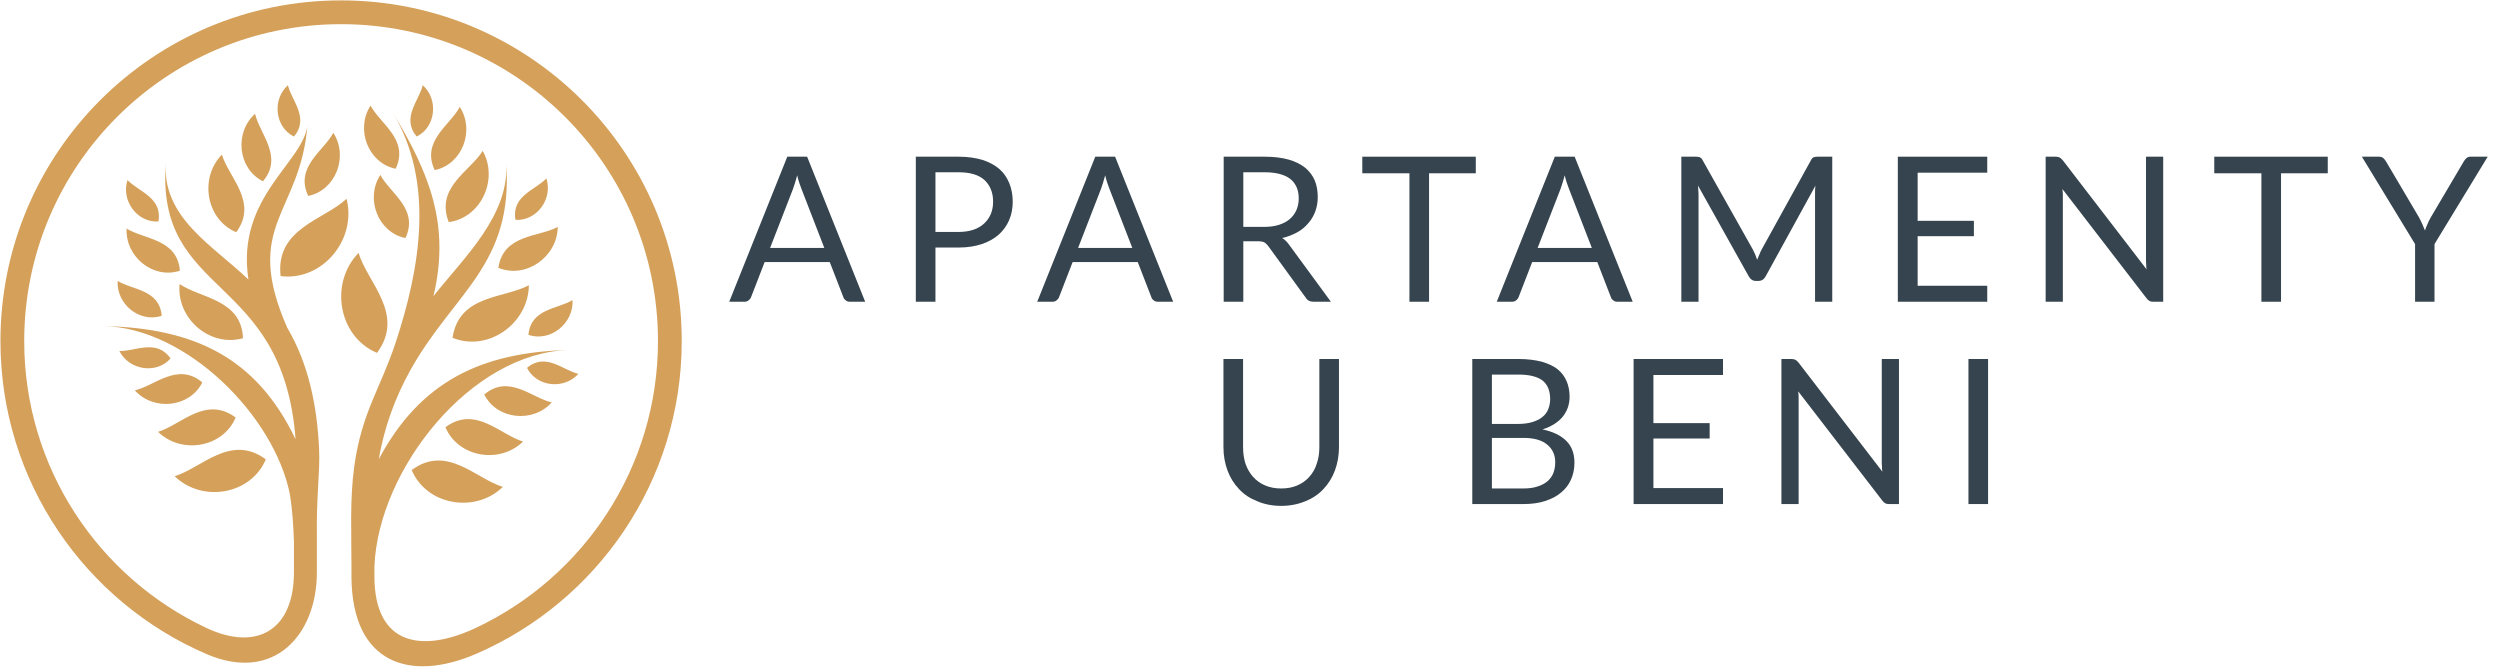 <?xml version="1.0" encoding="UTF-8" standalone="no"?>
<!DOCTYPE svg PUBLIC "-//W3C//DTD SVG 1.1//EN" "http://www.w3.org/Graphics/SVG/1.1/DTD/svg11.dtd">
<svg width="100%" height="100%" viewBox="0 0 2141 571" version="1.1" xmlns="http://www.w3.org/2000/svg" xmlns:xlink="http://www.w3.org/1999/xlink" xml:space="preserve" xmlns:serif="http://www.serif.com/" style="fill-rule:evenodd;clip-rule:evenodd;stroke-linejoin:round;stroke-miterlimit:2;">
    <g transform="matrix(1,0,0,1,-63.267,-806.846)">
        <g transform="matrix(1.088,0,0,1.088,-3165.21,-2072.99)">
            <path d="M3129.81,3141.18C3045.08,3101.33 2986.41,3015.2 2986.41,2915.35C2986.41,2777.6 3098.08,2665.93 3235.83,2665.93C3373.59,2665.93 3485.26,2777.6 3485.26,2915.35C3485.26,3015.13 3426.67,3101.22 3342.02,3141.09C3299.83,3160.98 3262.07,3155.25 3262.07,3100.5L3262.07,3092.72C3265.11,3016.4 3338.02,2924.22 3415.65,2922.39C3346.44,2924.03 3298.22,2947 3265.45,3008.46C3269.83,2983.57 3278.03,2960.4 3290.44,2938.14C3324.43,2877.13 3372.17,2855.27 3365.71,2774.15C3369.08,2816.02 3332.58,2849.46 3308.5,2880.08C3321.84,2824.39 3305.7,2783.45 3276.04,2734.78C3309.94,2790.27 3297.96,2858.42 3278.79,2916.52C3266.66,2953.24 3252.14,2971.17 3246.16,3014.29C3242.65,3039.65 3244.01,3068.21 3244.01,3093.37C3244.01,3102.54 3244.01,3091.78 3244.01,3100.96C3244.4,3170.05 3290.77,3183.76 3342.08,3161.59C3437.32,3120.45 3503.97,3025.69 3503.97,2915.35C3503.97,2767.27 3383.92,2647.22 3235.83,2647.22C3087.75,2647.22 2967.7,2767.27 2967.7,2915.35C2967.7,3025.81 3034.49,3120.67 3129.89,3161.74C3183.04,3184.62 3216.77,3146.58 3216.77,3097.48L3216.77,3066.64C3216.58,3054.14 3217.1,3041.75 3217.79,3029.27C3218.31,3019.86 3218.95,3010.2 3218.53,3000.78C3217.04,2967.31 3210.56,2933.92 3193.4,2904.76C3157.7,2823.59 3204.12,2815.35 3209.41,2744.65C3207.15,2774.38 3152.85,2801.46 3162.9,2866.96C3135.15,2840.19 3094.37,2818.17 3097.92,2774.07C3089.32,2882.03 3190.04,2860.49 3200,2992.69C3168.96,2927.57 3119.26,2905.21 3049.06,2903.56C3114.16,2905.1 3183.21,2973.97 3195.58,3036.18C3197.54,3048.23 3198.27,3061.12 3198.71,3073.32L3198.71,3097.48C3198.71,3142.96 3169.49,3159.84 3129.81,3141.18ZM3278.8,2779.73C3257.13,2775.32 3246.94,2748.62 3259.04,2730.04C3266.64,2744.43 3289.56,2756.84 3278.8,2779.73ZM3286.49,2834.29C3264.82,2829.88 3254.63,2803.18 3266.73,2784.6C3274.33,2798.99 3297.25,2811.4 3286.49,2834.29ZM3295.37,2754.39C3310.43,2746.88 3312.67,2725.22 3300.1,2713.95C3297.35,2726.03 3282.94,2739.67 3295.37,2754.39ZM3094.64,2895.47C3077.29,2901.28 3058.95,2886.36 3059.94,2868.05C3071.33,2875.21 3092.88,2874.62 3094.64,2895.47ZM3382.17,2936.44C3389.68,2951.51 3411.33,2953.75 3422.61,2941.18C3410.53,2938.43 3396.88,2924.01 3382.17,2936.44ZM3101.58,2929.08C3090.42,2941.7 3068.93,2938.25 3061.29,2923.19C3073.67,2923.66 3090.58,2913.27 3101.58,2929.08ZM3198.72,2754.39C3183.65,2746.88 3181.42,2725.22 3193.98,2713.94C3196.73,2726.03 3211.15,2739.67 3198.72,2754.39ZM3209.96,2801.13C3231.63,2796.72 3241.82,2770.03 3229.72,2751.45C3222.12,2765.84 3199.2,2778.25 3209.96,2801.13ZM3373.11,2819.97C3389.91,2821 3402.67,2803.36 3397.43,2787.31C3389.01,2796.39 3369.7,2801.01 3373.11,2819.97ZM3092.04,2821.26C3075.23,2822.28 3062.47,2804.65 3067.71,2788.6C3076.13,2797.69 3095.44,2802.3 3092.04,2821.26ZM3108.97,2859.97C3087.99,2866.98 3065.83,2848.95 3067.01,2826.81C3080.79,2835.47 3106.84,2834.76 3108.97,2859.97ZM3383.32,2910.51C3400.67,2916.31 3419.01,2901.4 3418.03,2883.08C3406.63,2890.25 3385.08,2889.66 3383.32,2910.51ZM3174.34,2789.6C3154.55,2779.73 3151.62,2751.3 3168.12,2736.49C3171.74,2752.36 3190.66,2770.27 3174.34,2789.6ZM3309.5,2780.79C3331.17,2776.38 3341.36,2749.68 3329.25,2731.09C3321.66,2745.49 3298.74,2757.9 3309.5,2780.79ZM3153.3,2829.7C3129.6,2819.78 3124.02,2787.05 3142.01,2768.61C3147.42,2786.72 3170.74,2806.05 3153.3,2829.7ZM3320.59,2821.75C3346.05,2818.3 3359.91,2788.12 3347.31,2765.65C3337.39,2781.75 3309.86,2794.38 3320.59,2821.75ZM3264.12,2924.67C3233.61,2911.88 3226.42,2869.74 3249.58,2846C3256.54,2869.32 3286.57,2894.2 3264.12,2924.67ZM3188.22,2864.23C3221.03,2868.41 3248.33,2835.51 3240.14,2803.37C3222.45,2820.09 3184,2826.61 3188.22,2864.23ZM3126.58,2947.94C3116.71,2967.73 3088.28,2970.67 3073.47,2954.17C3089.33,2950.56 3107.25,2931.62 3126.58,2947.94ZM3152.84,2975.54C3142.91,2999.24 3110.18,3004.81 3091.75,2986.82C3109.86,2981.41 3129.18,2958.09 3152.84,2975.54ZM3176.58,3008.48C3164.92,3036.31 3126.48,3042.86 3104.83,3021.74C3126.1,3015.38 3148.79,2988 3176.58,3008.48ZM3348.53,2957.44C3358.4,2977.22 3386.83,2980.15 3401.64,2963.65C3385.78,2960.04 3367.86,2941.12 3348.53,2957.44ZM3317.96,2983.18C3327.88,3006.88 3360.62,3012.47 3379.06,2994.47C3360.94,2989.07 3341.62,2965.74 3317.96,2983.18ZM3291.41,3016.88C3303.06,3044.71 3341.51,3051.27 3363.16,3030.14C3341.89,3023.79 3319.2,2996.4 3291.41,3016.88ZM3158.63,2913.13C3132.43,2920.53 3106.08,2897.39 3108.73,2870.51C3125.23,2881.8 3157.35,2882.34 3158.63,2913.13ZM3359.61,2857.72C3381.33,2866.63 3406.09,2849.08 3406.38,2825.54C3391.18,2833.75 3363.63,2831.16 3359.61,2857.72ZM3323.54,2912.79C3351.46,2924.22 3383.28,2901.68 3383.65,2871.43C3364.12,2881.98 3328.71,2878.66 3323.54,2912.79Z" style="fill:rgb(213,160,89);"/>
        </g>
        <g transform="matrix(1.099,0,0,1.099,-19200.7,-2003.74)">
            <g transform="matrix(157.649,0,0,157.649,18096.1,2792.54)">
                <path d="M0.677,-0L0.602,-0C0.593,-0 0.586,-0.002 0.581,-0.007C0.575,-0.011 0.571,-0.016 0.569,-0.023L0.502,-0.196L0.18,-0.196L0.113,-0.023C0.111,-0.017 0.107,-0.012 0.101,-0.007C0.095,-0.002 0.088,-0 0.08,-0L0.005,-0L0.292,-0.717L0.39,-0.717L0.677,-0ZM0.207,-0.266L0.475,-0.266L0.362,-0.558C0.355,-0.576 0.347,-0.598 0.341,-0.625C0.337,-0.611 0.333,-0.599 0.33,-0.587C0.326,-0.576 0.323,-0.566 0.32,-0.557L0.207,-0.266Z" style="fill:rgb(53,68,78);fill-rule:nonzero;"/>
            </g>
            <g transform="matrix(157.649,0,0,157.649,18227,2792.54)">
                <path d="M0.194,-0.268L0.194,-0L0.097,-0L0.097,-0.717L0.309,-0.717C0.354,-0.717 0.393,-0.711 0.427,-0.701C0.46,-0.69 0.488,-0.675 0.51,-0.656C0.532,-0.637 0.548,-0.613 0.559,-0.586C0.57,-0.559 0.576,-0.528 0.576,-0.495C0.576,-0.461 0.57,-0.431 0.558,-0.403C0.546,-0.375 0.529,-0.352 0.507,-0.332C0.484,-0.312 0.456,-0.296 0.423,-0.285C0.39,-0.274 0.352,-0.268 0.309,-0.268L0.194,-0.268ZM0.194,-0.345L0.309,-0.345C0.336,-0.345 0.361,-0.349 0.382,-0.356C0.403,-0.363 0.421,-0.374 0.435,-0.387C0.449,-0.4 0.46,-0.416 0.468,-0.434C0.475,-0.452 0.479,-0.472 0.479,-0.495C0.479,-0.54 0.464,-0.576 0.436,-0.602C0.408,-0.627 0.366,-0.64 0.309,-0.64L0.194,-0.64L0.194,-0.345Z" style="fill:rgb(53,68,78);fill-rule:nonzero;"/>
            </g>
            <g transform="matrix(157.649,0,0,157.649,18336.1,2792.54)">
                <path d="M0.677,-0L0.602,-0C0.593,-0 0.586,-0.002 0.581,-0.007C0.575,-0.011 0.571,-0.016 0.569,-0.023L0.502,-0.196L0.18,-0.196L0.113,-0.023C0.111,-0.017 0.107,-0.012 0.101,-0.007C0.095,-0.002 0.088,-0 0.08,-0L0.005,-0L0.292,-0.717L0.39,-0.717L0.677,-0ZM0.207,-0.266L0.475,-0.266L0.362,-0.558C0.355,-0.576 0.347,-0.598 0.341,-0.625C0.337,-0.611 0.333,-0.599 0.33,-0.587C0.326,-0.576 0.323,-0.566 0.32,-0.557L0.207,-0.266Z" style="fill:rgb(53,68,78);fill-rule:nonzero;"/>
            </g>
            <g transform="matrix(157.649,0,0,157.649,18466.9,2792.54)">
                <path d="M0.194,-0.299L0.194,-0L0.097,-0L0.097,-0.717L0.3,-0.717C0.345,-0.717 0.384,-0.712 0.417,-0.703C0.45,-0.694 0.477,-0.68 0.499,-0.663C0.52,-0.646 0.536,-0.625 0.547,-0.6C0.557,-0.576 0.562,-0.548 0.562,-0.518C0.562,-0.493 0.558,-0.469 0.55,-0.447C0.542,-0.425 0.53,-0.405 0.515,-0.388C0.5,-0.37 0.482,-0.355 0.46,-0.343C0.438,-0.331 0.413,-0.321 0.386,-0.315C0.398,-0.308 0.408,-0.298 0.418,-0.285L0.627,-0L0.541,-0C0.523,-0 0.51,-0.007 0.502,-0.021L0.316,-0.277C0.31,-0.284 0.304,-0.29 0.297,-0.294C0.29,-0.297 0.28,-0.299 0.267,-0.299L0.194,-0.299ZM0.194,-0.37L0.295,-0.37C0.323,-0.37 0.348,-0.373 0.37,-0.38C0.391,-0.387 0.409,-0.396 0.424,-0.409C0.438,-0.421 0.449,-0.436 0.457,-0.454C0.464,-0.471 0.468,-0.49 0.468,-0.511C0.468,-0.554 0.453,-0.586 0.425,-0.608C0.397,-0.629 0.355,-0.64 0.3,-0.64L0.194,-0.64L0.194,-0.37Z" style="fill:rgb(53,68,78);fill-rule:nonzero;"/>
            </g>
            <g transform="matrix(157.649,0,0,157.649,18588,2792.54)">
                <path d="M0.575,-0.717L0.575,-0.635L0.344,-0.635L0.344,-0L0.247,-0L0.247,-0.635L0.014,-0.635L0.014,-0.717L0.575,-0.717Z" style="fill:rgb(53,68,78);fill-rule:nonzero;"/>
            </g>
            <g transform="matrix(157.649,0,0,157.649,18694.2,2792.54)">
                <path d="M0.677,-0L0.602,-0C0.593,-0 0.586,-0.002 0.581,-0.007C0.575,-0.011 0.571,-0.016 0.569,-0.023L0.502,-0.196L0.18,-0.196L0.113,-0.023C0.111,-0.017 0.107,-0.012 0.101,-0.007C0.095,-0.002 0.088,-0 0.08,-0L0.005,-0L0.292,-0.717L0.39,-0.717L0.677,-0ZM0.207,-0.266L0.475,-0.266L0.362,-0.558C0.355,-0.576 0.347,-0.598 0.341,-0.625C0.337,-0.611 0.333,-0.599 0.33,-0.587C0.326,-0.576 0.323,-0.566 0.32,-0.557L0.207,-0.266Z" style="fill:rgb(53,68,78);fill-rule:nonzero;"/>
            </g>
            <g transform="matrix(157.649,0,0,157.649,18825.1,2792.54)">
                <path d="M0.44,-0.259C0.444,-0.251 0.448,-0.243 0.452,-0.234C0.455,-0.225 0.459,-0.216 0.462,-0.207C0.465,-0.216 0.469,-0.225 0.473,-0.234C0.476,-0.242 0.48,-0.251 0.485,-0.26L0.728,-0.7C0.732,-0.708 0.736,-0.712 0.741,-0.714C0.746,-0.716 0.752,-0.717 0.761,-0.717L0.833,-0.717L0.833,-0L0.748,-0L0.748,-0.527C0.748,-0.534 0.748,-0.541 0.748,-0.549C0.748,-0.557 0.749,-0.565 0.75,-0.574L0.504,-0.126C0.496,-0.111 0.484,-0.103 0.469,-0.103L0.455,-0.103C0.44,-0.103 0.428,-0.111 0.42,-0.126L0.169,-0.575C0.17,-0.566 0.171,-0.558 0.171,-0.55C0.172,-0.541 0.172,-0.534 0.172,-0.527L0.172,-0L0.087,-0L0.087,-0.717L0.159,-0.717C0.167,-0.717 0.174,-0.716 0.179,-0.714C0.183,-0.712 0.188,-0.708 0.192,-0.7L0.44,-0.259Z" style="fill:rgb(53,68,78);fill-rule:nonzero;"/>
            </g>
            <g transform="matrix(157.649,0,0,157.649,18993.8,2792.54)">
                <path d="M0.529,-0.717L0.529,-0.638L0.185,-0.638L0.185,-0.4L0.463,-0.4L0.463,-0.324L0.185,-0.324L0.185,-0.079L0.529,-0.079L0.529,-0L0.087,-0L0.087,-0.717L0.529,-0.717Z" style="fill:rgb(53,68,78);fill-rule:nonzero;"/>
            </g>
            <g transform="matrix(157.649,0,0,157.649,19109,2792.54)">
                <path d="M0.137,-0.717C0.146,-0.717 0.152,-0.715 0.156,-0.713C0.16,-0.711 0.165,-0.707 0.171,-0.7L0.586,-0.16C0.584,-0.169 0.584,-0.177 0.584,-0.185C0.583,-0.193 0.583,-0.201 0.583,-0.209L0.583,-0.717L0.668,-0.717L0.668,-0L0.619,-0C0.611,-0 0.605,-0.001 0.6,-0.004C0.595,-0.007 0.59,-0.011 0.585,-0.018L0.17,-0.557C0.171,-0.549 0.171,-0.541 0.172,-0.533C0.172,-0.525 0.172,-0.517 0.172,-0.511L0.172,-0L0.087,-0L0.087,-0.717L0.137,-0.717Z" style="fill:rgb(53,68,78);fill-rule:nonzero;"/>
            </g>
            <g transform="matrix(157.649,0,0,157.649,19251.9,2792.54)">
                <path d="M0.575,-0.717L0.575,-0.635L0.344,-0.635L0.344,-0L0.247,-0L0.247,-0.635L0.014,-0.635L0.014,-0.717L0.575,-0.717Z" style="fill:rgb(53,68,78);fill-rule:nonzero;"/>
            </g>
            <g transform="matrix(157.649,0,0,157.649,19368.5,2792.54)">
                <path d="M0.363,-0.285L0.363,-0L0.267,-0L0.267,-0.285L0.004,-0.717L0.089,-0.717C0.098,-0.717 0.105,-0.714 0.11,-0.71C0.115,-0.706 0.119,-0.7 0.123,-0.694L0.287,-0.416C0.293,-0.404 0.299,-0.393 0.303,-0.383C0.308,-0.372 0.312,-0.362 0.316,-0.352C0.319,-0.362 0.323,-0.373 0.328,-0.383C0.332,-0.393 0.337,-0.404 0.344,-0.416L0.508,-0.694C0.511,-0.699 0.515,-0.704 0.52,-0.709C0.525,-0.714 0.532,-0.717 0.54,-0.717L0.626,-0.717L0.363,-0.285Z" style="fill:rgb(53,68,78);fill-rule:nonzero;"/>
            </g>
            <g transform="matrix(157.649,0,0,157.649,18469.4,2950.19)">
                <path d="M0.366,-0.077C0.395,-0.077 0.422,-0.082 0.445,-0.092C0.468,-0.102 0.488,-0.116 0.504,-0.134C0.52,-0.152 0.533,-0.173 0.541,-0.199C0.55,-0.224 0.554,-0.251 0.554,-0.281L0.554,-0.717L0.651,-0.717L0.651,-0.281C0.651,-0.24 0.644,-0.201 0.631,-0.166C0.618,-0.131 0.599,-0.1 0.574,-0.074C0.55,-0.048 0.52,-0.028 0.485,-0.014C0.449,0.001 0.409,0.009 0.366,0.009C0.321,0.009 0.282,0.001 0.247,-0.014C0.211,-0.028 0.181,-0.048 0.157,-0.074C0.132,-0.1 0.113,-0.131 0.1,-0.166C0.087,-0.201 0.08,-0.24 0.08,-0.281L0.08,-0.717L0.177,-0.717L0.177,-0.282C0.177,-0.252 0.181,-0.224 0.189,-0.199C0.198,-0.174 0.21,-0.153 0.226,-0.135C0.242,-0.117 0.262,-0.102 0.286,-0.092C0.309,-0.082 0.336,-0.077 0.366,-0.077Z" style="fill:rgb(53,68,78);fill-rule:nonzero;"/>
            </g>
            <g transform="matrix(157.649,0,0,157.649,18662.2,2950.19)">
                <path d="M0.087,-0L0.087,-0.717L0.316,-0.717C0.36,-0.717 0.397,-0.712 0.429,-0.704C0.461,-0.695 0.487,-0.683 0.508,-0.667C0.528,-0.651 0.543,-0.631 0.553,-0.608C0.563,-0.585 0.568,-0.559 0.568,-0.53C0.568,-0.512 0.565,-0.495 0.56,-0.479C0.554,-0.462 0.546,-0.447 0.535,-0.433C0.524,-0.419 0.51,-0.407 0.493,-0.396C0.476,-0.385 0.456,-0.376 0.434,-0.369C0.486,-0.358 0.525,-0.339 0.552,-0.312C0.579,-0.285 0.592,-0.249 0.592,-0.204C0.592,-0.174 0.586,-0.146 0.575,-0.121C0.564,-0.096 0.548,-0.075 0.526,-0.057C0.505,-0.039 0.478,-0.025 0.447,-0.015C0.416,-0.005 0.381,-0 0.341,-0L0.087,-0ZM0.184,-0.327L0.184,-0.077L0.339,-0.077C0.367,-0.077 0.39,-0.08 0.41,-0.087C0.43,-0.093 0.446,-0.102 0.459,-0.113C0.472,-0.125 0.482,-0.138 0.488,-0.154C0.494,-0.17 0.497,-0.188 0.497,-0.207C0.497,-0.244 0.483,-0.273 0.457,-0.294C0.431,-0.316 0.392,-0.327 0.339,-0.327L0.184,-0.327ZM0.184,-0.396L0.312,-0.396C0.339,-0.396 0.363,-0.399 0.383,-0.405C0.403,-0.411 0.42,-0.419 0.433,-0.43C0.446,-0.44 0.456,-0.453 0.462,-0.468C0.468,-0.483 0.472,-0.5 0.472,-0.518C0.472,-0.56 0.459,-0.591 0.434,-0.611C0.408,-0.63 0.369,-0.64 0.316,-0.64L0.184,-0.64L0.184,-0.396Z" style="fill:rgb(53,68,78);fill-rule:nonzero;"/>
            </g>
            <g transform="matrix(157.649,0,0,157.649,18787.9,2950.19)">
                <path d="M0.529,-0.717L0.529,-0.638L0.185,-0.638L0.185,-0.4L0.463,-0.4L0.463,-0.324L0.185,-0.324L0.185,-0.079L0.529,-0.079L0.529,-0L0.087,-0L0.087,-0.717L0.529,-0.717Z" style="fill:rgb(53,68,78);fill-rule:nonzero;"/>
            </g>
            <g transform="matrix(157.649,0,0,157.649,18903.1,2950.19)">
                <path d="M0.137,-0.717C0.146,-0.717 0.152,-0.715 0.156,-0.713C0.16,-0.711 0.165,-0.707 0.171,-0.7L0.586,-0.16C0.584,-0.169 0.584,-0.177 0.584,-0.185C0.583,-0.193 0.583,-0.201 0.583,-0.209L0.583,-0.717L0.668,-0.717L0.668,-0L0.619,-0C0.611,-0 0.605,-0.001 0.6,-0.004C0.595,-0.007 0.59,-0.011 0.585,-0.018L0.17,-0.557C0.171,-0.549 0.171,-0.541 0.172,-0.533C0.172,-0.525 0.172,-0.517 0.172,-0.511L0.172,-0L0.087,-0L0.087,-0.717L0.137,-0.717Z" style="fill:rgb(53,68,78);fill-rule:nonzero;"/>
            </g>
            <g transform="matrix(157.649,0,0,157.649,19046,2950.19)">
                <rect x="0.105" y="-0.717" width="0.097" height="0.717" style="fill:rgb(53,68,78);fill-rule:nonzero;"/>
            </g>
        </g>
    </g>
</svg>
